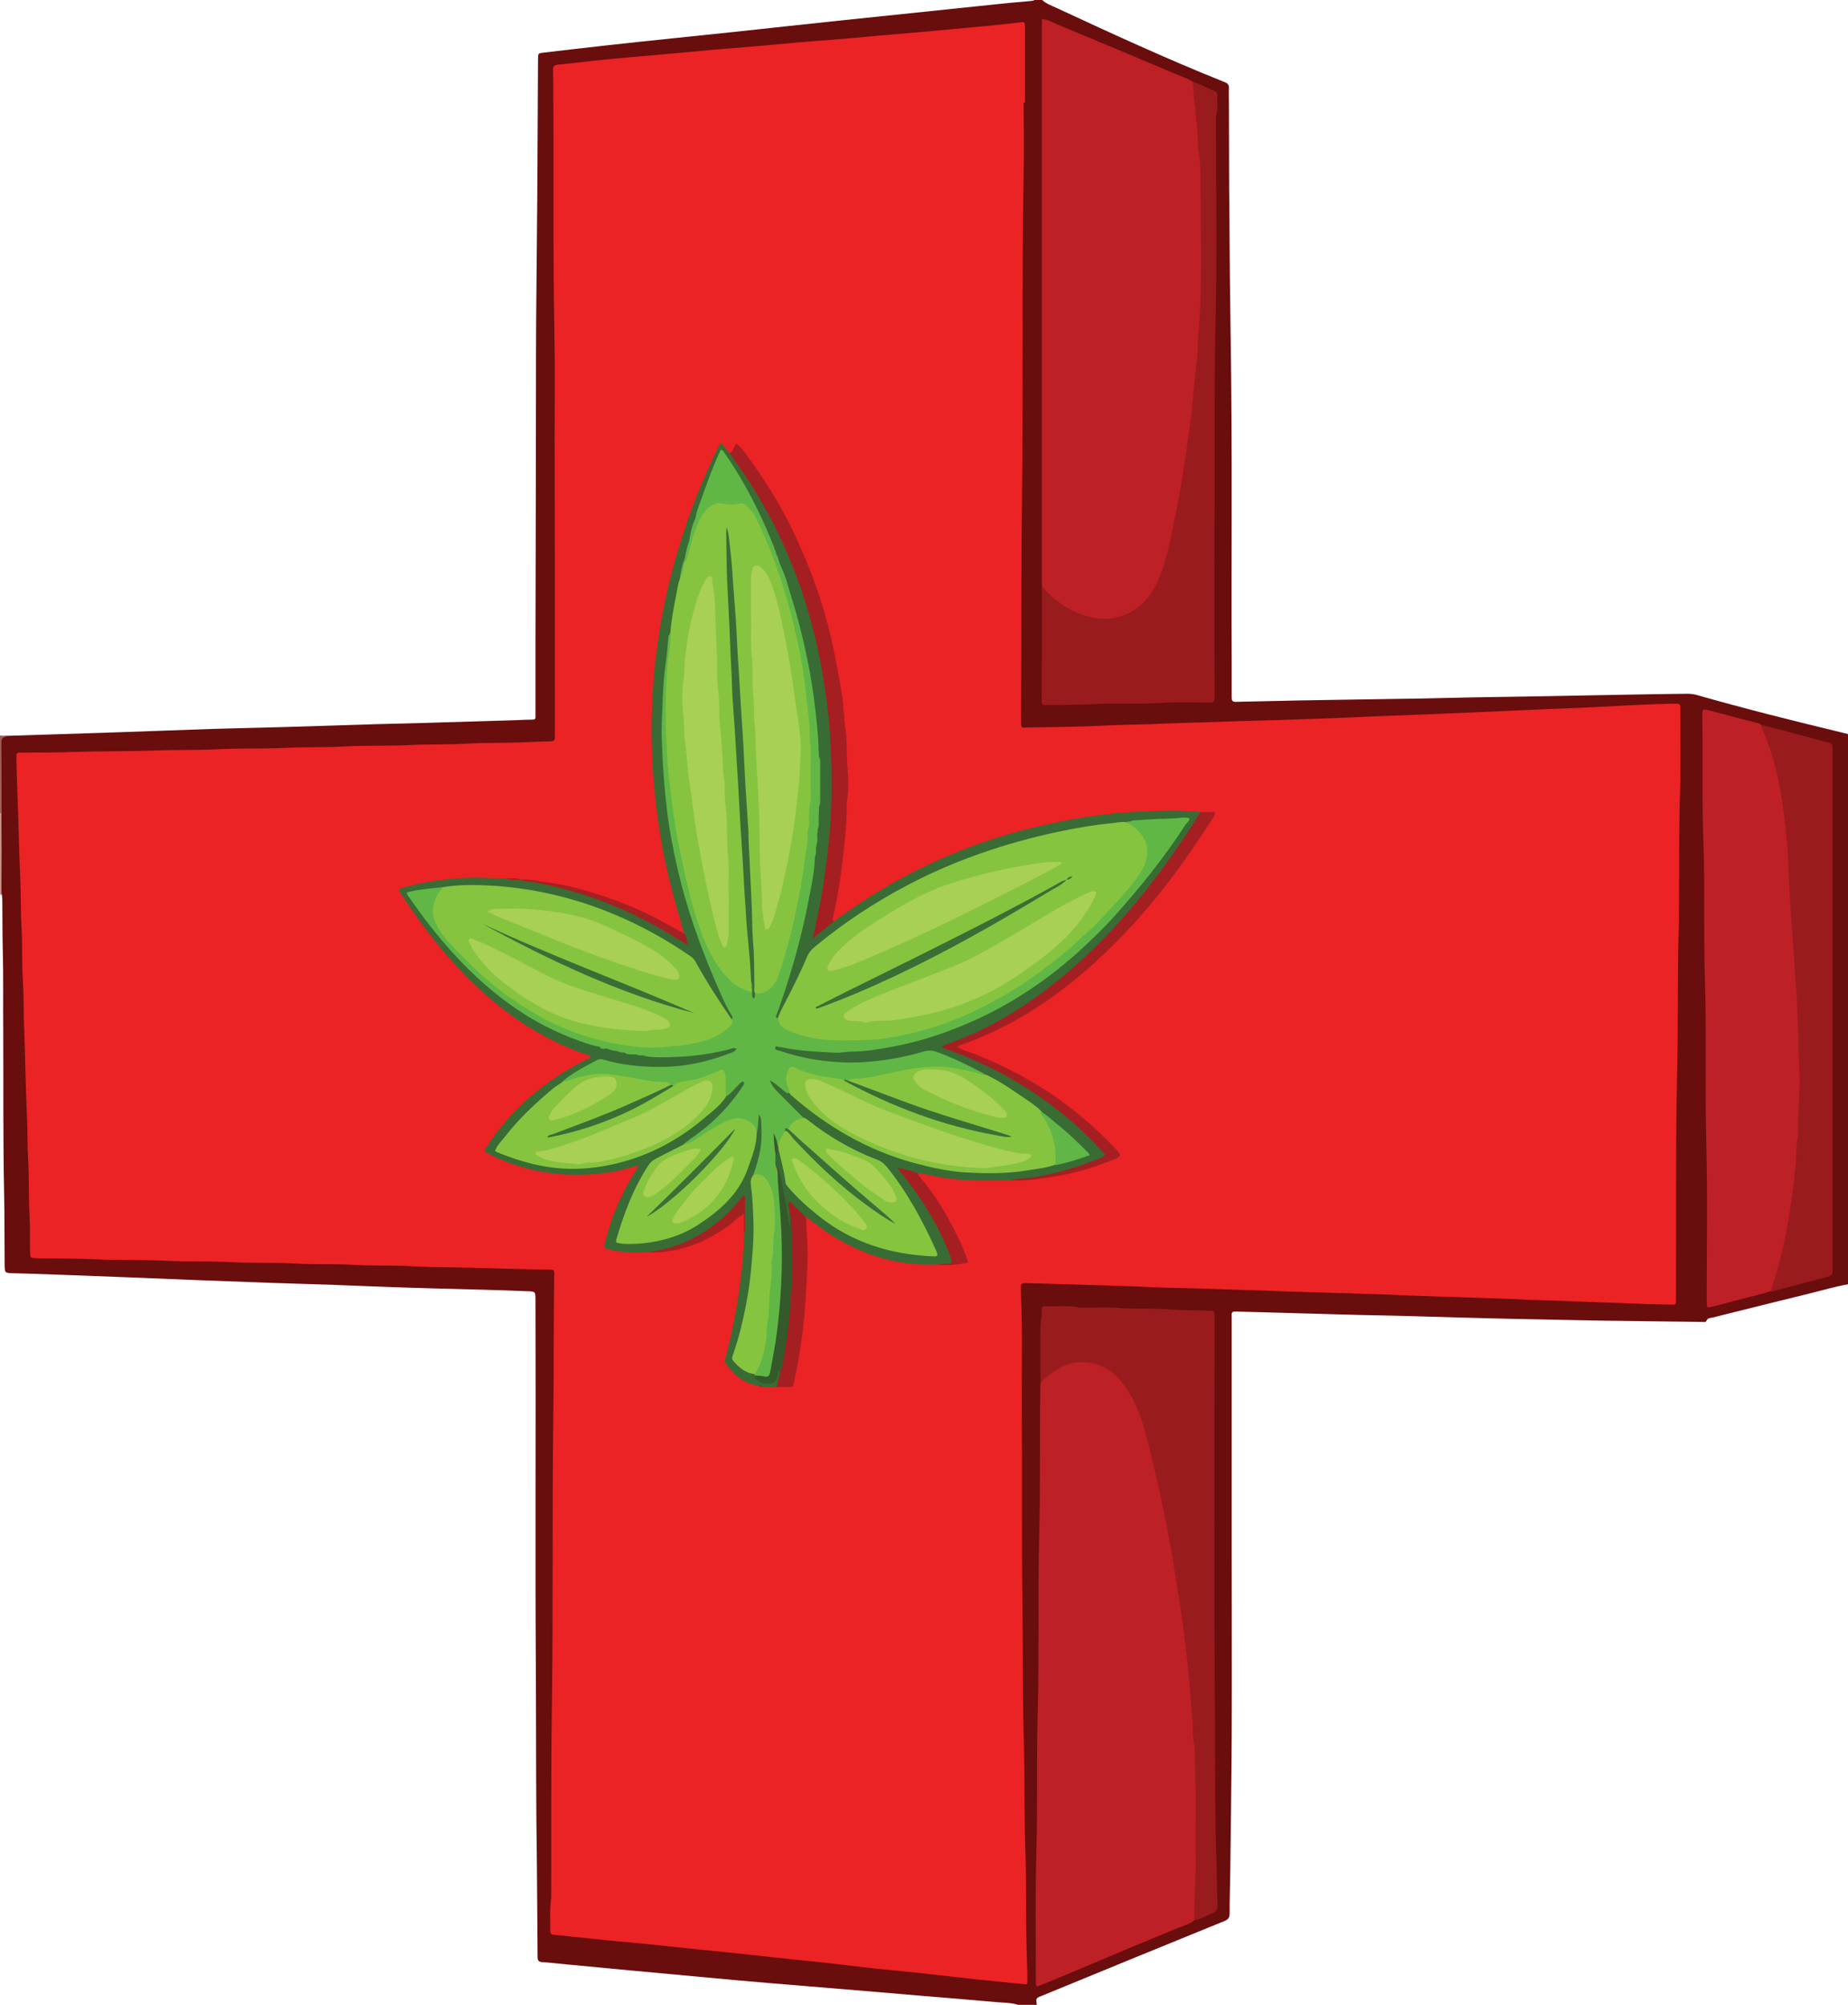 <?xml version="1.0" encoding="utf-8"?>
<!-- Generator: Adobe Illustrator 25.2.3, SVG Export Plug-In . SVG Version: 6.00 Build 0)  -->
<svg version="1.1" id="Layer_1" xmlns="http://www.w3.org/2000/svg" xmlns:xlink="http://www.w3.org/1999/xlink" x="0px" y="0px"
	 viewBox="0 0 800.3 868.1" style="enable-background:new 0 0 800.3 868.1;" xml:space="preserve">
<style type="text/css">
	.st0{fill:#690D0D;}
	.st1{fill:#9B5A53;}
	.st2{fill:#BF9789;}
	.st3{fill:#EB2325;}
	.st4{fill:#BD2025;}
	.st5{fill:#991B1E;}
	.st6{fill:#386C34;}
	.st7{fill:#A51E22;}
	.st8{fill:#A51F22;}
	.st9{fill:#A52022;}
	.st10{fill:#A62022;}
	.st11{fill:#34592A;}
	.st12{fill:#86C440;}
	.st13{fill:#60B746;}
	.st14{fill:#61B746;}
	.st15{fill:#62B746;}
	.st16{fill:#60B646;}
	.st17{fill:#A8D054;}
	.st18{fill:#396D35;}
	.st19{fill:#396E35;}
	.st20{fill:#3A6F35;}
	.st21{fill:#A8D053;}
</style>
<g>
	<g>
		<path class="st0" d="M440.9,868.1c-3.1-1-6.4-0.9-9.7-1.2c-11-1-22.1-1.9-33.1-2.8c-10.6-0.9-21.3-1.8-31.9-2.7
			c-10.5-0.9-21.1-1.7-31.6-2.6c-10.4-0.9-20.9-1.8-31.3-2.8c-9.7-0.9-19.5-1.8-29.2-2.7c-9.5-0.9-19.1-1.8-28.6-2.7
			c-3.6-0.3-7.1-0.8-10.7-1c-1.6-0.1-2-0.8-2-2.2c0-4.8-0.1-9.6-0.1-14.4c-0.1-8.5-0.1-17-0.2-25.5c-0.4-25.6-0.3-51.2-0.4-76.7
			c-0.4-56,0-112-0.2-167.9c0-3.7,0-3.7-3.7-3.8c-13.3-0.6-26.5-0.8-39.8-1.2c-15.1-0.4-30.1-1-45.2-1.6c-8.5-0.3-17-0.5-25.4-0.8
			c-10.8-0.4-21.5-0.8-32.3-1.2c-19.5-0.8-39.1-1.6-58.6-2.3c-7.1-0.3-14.2-0.5-21.3-0.7c-3.6-0.1-3.5-0.1-3.6-3.7
			c-0.1-9.9,0-19.8-0.2-29.7c-0.5-23.9-0.3-47.8-0.4-71.6c-0.1-11.7,0.1-23.4-0.2-35.1C1,404,1.1,396.8,1,389.6
			c0-0.7-0.1-1.4-0.2-2.1c-0.6-1.8-0.3-3.6-0.3-5.3c0-10,0-20,0-30c0-9.9,0.1-19.8-0.1-29.7c-0.1-2.7,0.5-4.1,3.4-3.9
			c14.6-0.5,29.1-0.9,43.7-1.4c15.1-0.5,30.1-1.1,45.2-1.6c10.3-0.3,20.6-0.5,30.8-0.8c12.8-0.4,25.6-0.8,38.3-1.2
			c7.7-0.2,15.4-0.4,23.1-0.6c13.2-0.4,26.4-0.8,39.5-1.2c2.1-0.1,4.2-0.2,6.3-0.2c0.9,0,1.3-0.4,1.2-1.3c0-0.7,0-1.4,0-2.1
			c0-10,0-20,0-30c0.1-31.8,0.1-63.6,0.2-95.4c0-19.1,0-38.2,0.2-57.3c0.3-27.7,0.5-55.4,0.6-83c0-5.7,0.1-11.4,0.1-17.1
			c0-2.3,0.1-2.3,2.3-2.6c18.6-2.2,37.3-4.3,56-6.2c16.4-1.7,32.8-3.4,49.1-5.2c15.8-1.7,31.6-3.4,47.4-5
			c14.7-1.5,29.4-3.1,44.1-4.6c4.6-0.5,9.1-0.9,13.7-1.3c0.9-0.1,1.8,0,2.6-0.6c1,0,2,0,3,0c1.9,1.8,4.4,2.6,6.7,3.7
			c23.9,11.1,47.8,22.1,72.3,31.9c1.4,0.5,2.1,1.2,2,2.8c-0.1,2.2,0,4.4,0,6.6c0.1,15.8,0,31.6,0.2,47.4c0.1,19.1,0.3,38.2,0.6,57.3
			c0.7,45.9,0.2,91.8,0.4,137.7c0,4.9,0,9.8,0,14.7c0,1.4,0.3,1.9,1.8,1.9c9.1-0.2,18.2-0.4,27.3-0.6c6-0.1,12-0.2,18-0.3
			c15.7-0.3,31.4-0.4,47-0.8c11.1-0.3,22.2-0.4,33.3-0.6c14.5-0.3,29-0.5,43.4-0.8c8.9-0.2,17.8-0.3,26.7-0.4c1.3,0,2.6,0.2,3.8,0.5
			c21,6,42.2,11.3,63.4,16.4c0.8,0.2,1.5,0.4,2.3,0.6c0,79.4,0,158.8,0,238.2c-5.4,0.9-10.7,2.5-16,3.8c-14.2,3.5-28.5,7-42.7,10.6
			c-1,0.2-2.2,0.1-2.7,1.4c-0.3,0.8-1.2,0.5-1.9,0.5c-18.8-0.3-37.6-0.4-56.3-0.8c-9.7-0.2-19.4-0.4-29-0.6
			c-13.4-0.3-26.7-0.7-40.1-1.1c-10-0.3-20-0.4-29.9-0.7c-11.8-0.3-23.5-0.7-35.3-1c-3.9-0.1-7.8-0.2-11.7-0.3c-1,0-1.5,0.4-1.4,1.4
			c0,0.7,0,1.4,0,2.1c0,33.2,0,66.4,0,99.5c0,27.2,0.1,54.4,0,81.5c-0.1,19.1-0.4,38.2-0.6,57.2c-0.1,6.3-0.3,12.6-0.3,18.9
			c0,1.7-0.5,2.6-2.2,3.3c-26.5,10.8-53,21.6-79.4,32.5c-2.3,0.9-2.3,1-1.9,3.8C446.1,868.1,443.5,868.1,440.9,868.1z"/>
		<path class="st1" d="M3.6,318.6c-3,0.9-3,0.9-3,4.2c0,9.8-0.1,19.6-0.1,29.3c-0.2,0.2-0.4,0.2-0.6,0c0-11.2,0-22.4,0-33.6
			C1.2,318.6,2.4,318.6,3.6,318.6z"/>
		<path class="st2" d="M0,352.2c0.2,0,0.4,0,0.6,0c0,5.7,0.1,11.5,0.1,17.2c0,6-0.1,12.1-0.1,18.1c-0.2,0-0.4,0-0.6,0
			C0,375.8,0,364,0,352.2z"/>
		<path class="st3" d="M443.3,44.6c0,10.2,0.2,20.4,0,30.6c-0.8,46.6-0.1,93.2-0.7,139.7c-0.4,32.1-0.2,64.2-0.4,96.3
			c0,4.5-0.3,3.9,3.8,3.8c11.4-0.2,22.8-0.3,34.2-0.9c5.7-0.3,11.4-0.3,17.1-0.5c12.7-0.6,25.3-0.8,38-1.3
			c5.8-0.2,11.6-0.3,17.4-0.5c11.2-0.4,22.4-0.7,33.5-1.2c9.9-0.5,19.8-0.8,29.6-1.2c9.5-0.4,18.9-0.8,28.4-1.2
			c8.9-0.4,17.7-0.8,26.6-1.2c9.2-0.3,18.4-0.7,27.5-1.2c8.7-0.5,17.3-0.9,26-1.1c0.6,0,1.2,0,1.8,0c1.1,0,1.7,0.5,1.6,1.6
			c0,0.7,0,1.4,0,2.1c0,12.1,0.2,24.2-0.2,36.3c-0.6,20.1-0.1,40.2-0.6,60.3c-0.5,19.7-0.1,39.4-0.6,59.1
			c-0.7,32.7-0.3,65.4-0.5,98.1c0,0.3,0,0.6,0,0.9c-0.1,1.9-0.1,1.9-2,1.8c-4.2-0.1-8.4-0.1-12.6-0.3c-11.5-0.5-22.9-0.8-34.4-1.3
			c-5.1-0.2-10.2-0.3-15.3-0.5c-11.9-0.6-23.7-0.9-35.6-1.3c-4.9-0.2-9.8-0.3-14.7-0.5c-12.5-0.6-24.9-0.9-37.4-1.3
			c-5.8-0.2-11.6-0.3-17.4-0.5c-12.6-0.6-25.1-0.8-37.7-1.3c-6.1-0.2-12.2-0.2-18.3-0.5c-12.9-0.6-25.7-0.9-38.6-1.3
			c-5.5-0.2-11-0.3-16.5-0.5c-3.2-0.1-3.4,0-3.2,3.3c0.8,17.3,0.3,34.6,0.4,51.9c0.2,28.2-0.1,56.4,0.3,84.6
			c0.3,19.7,0,39.4,0.6,59.1c0.4,15,0.1,30,0.6,45c0.5,14.9,0.2,29.8,0.6,44.7c0.1,4.4,0.3,8.8,0.3,13.2c0,2,0,1.9-2,1.7
			c-6.9-0.7-13.9-1.4-20.8-2.1c-8.3-0.9-16.6-1.9-25-2.8c-6.6-0.7-13.3-1.3-19.9-2c-6.2-0.7-12.5-1.5-18.7-2.2
			c-6.4-0.7-12.9-1.3-19.3-2c-6.7-0.7-13.5-1.5-20.2-2.2c-6.5-0.7-13.1-1.3-19.6-2c-7-0.7-14.1-1.5-21.1-2.2
			c-5-0.5-9.9-0.9-14.9-1.4c-5.2-0.5-10.3-1.1-15.5-1.6c-2.7-0.3-5.4-0.6-8-0.8c-1.2-0.1-1.6-0.6-1.6-1.7c0.1-4.4-0.3-8.8,0.3-13.2
			c0.1-0.9,0.1-1.8,0.1-2.7c0.1-27-0.1-54,0.3-81c0.6-41.6,0.1-83.2,0.6-124.7c0.3-20.4,0.1-40.8,0.4-61.2c0.1-3.8,0.4-3.5-3.5-3.6
			c-11-0.1-22-0.5-33-0.8c-8.2-0.2-16.4-0.1-24.6-0.6c-8.6-0.5-17.2-0.1-25.8-0.6c-8.7-0.5-17.4-0.1-26.1-0.6
			c-9.1-0.5-18.2-0.1-27.3-0.6c-9.5-0.5-19-0.1-28.5-0.6c-9.8-0.5-19.6-0.1-29.4-0.6c-8.7-0.4-17.4-0.3-26.1-0.5
			c-2.6-0.1-2.6-0.1-2.7-2.7c-0.1-5.2,0.1-10.4-0.2-15.6c-0.5-8-0.1-16-0.6-23.9c-0.4-6.2-0.2-12.4-0.5-18.6
			c-0.6-13.4-0.8-26.7-1.3-40.1c-0.2-6.4-0.1-12.8-0.5-19.2c-0.5-7.8-0.1-15.6-0.6-23.4c-0.4-6.8-0.2-13.6-0.5-20.4
			C8.2,367.9,8,355,7.5,342c-0.2-4.6-0.3-9.2-0.4-13.8c0-2.3,0-2.3,2.4-2.3c7.5-0.1,15,0,22.5-0.3c11.5-0.4,23-0.2,34.5-0.6
			c9.5-0.4,19-0.1,28.5-0.6c9.8-0.5,19.6-0.1,29.4-0.6c8.3-0.4,16.6-0.1,24.9-0.6c9.5-0.5,19-0.1,28.5-0.6
			c8.1-0.4,16.2-0.1,24.3-0.6c8.3-0.5,16.6-0.2,24.9-0.6c3.8-0.2,7.6-0.3,11.4-0.4c1.4,0,2-0.6,1.9-1.9c-0.1-0.8,0-1.6,0-2.4
			c0-43.1,0-86.2-0.1-129.3c0-14.4,0.2-28.8-0.1-43.2c-0.7-34.9-0.2-69.8-0.5-104.7c0-3,0-6-0.1-9c-0.1-1.6,0.3-2.3,2.1-2.5
			c5.2-0.5,10.3-1.1,15.5-1.7c5.6-0.6,11.1-1.1,16.7-1.6c5.3-0.5,10.5-0.9,15.8-1.4c6.2-0.5,12.3-1.1,18.5-1.7
			c5.7-0.5,11.3-0.9,17-1.4c6.4-0.5,12.7-1.1,19.1-1.7c5.5-0.5,10.9-0.9,16.4-1.3c6.4-0.5,12.7-1.1,19.1-1.7
			c5.6-0.5,11.1-0.9,16.7-1.4c5.8-0.5,11.5-1.1,17.3-1.6c4.7-0.4,9.3-0.9,14-1.3c4.7-0.5,9.3-0.9,14-1.5c2.1-0.2,2.1-0.3,2.2,1.9
			c0,4.6,0,9.2,0,13.8c0,6.3,0,12.6,0,18.9C443.3,44.6,443.3,44.6,443.3,44.6z"/>
		<path class="st4" d="M451.2,253.7c0-1.2,0-2.4,0-3.6c0-68.6,0-137.2,0-205.7c0-11,0-22,0-33c0-1,0-2,0-3.2
			c2.6,0.3,4.7,1.5,6.8,2.4c17.1,7.1,34.2,14.3,51.3,21.5c2.5,1,5,1.9,7.3,3.3c2.3,2.9,1.6,6.5,1.9,9.8c3.2,28.3,2.9,56.8,2.4,85.3
			c-0.3,14.9-1.8,29.9-3.5,44.7c-2.6,21.7-5.9,43.3-11,64.7c-1.2,5-2.9,9.7-5.2,14.3c-6.3,12.3-18.6,17.5-31.8,13.2
			c-5.9-1.9-11-5.1-15.5-9.4C452.6,256.8,451.6,255.4,451.2,253.7z"/>
		<path class="st4" d="M517.2,831.5c-2.1,1.7-4.8,2.4-7.3,3.4c-13.1,5.4-26.1,10.8-39.2,16.4c-6.9,2.9-13.8,5.7-20.7,8.6
			c-0.3,0.1-0.6,0.1-0.8,0.2c-0.8-0.5-0.6-1.3-0.6-1.9c0-18.7-0.3-37.4,0.2-56c0.6-20.6,0-41.1,0.6-61.7c0.7-25,0-49.9,0.6-74.9
			c0.6-21.3,0.2-42.5,0.5-63.8c0-1,0.1-2,0.1-3c1.2-3.2,4-4.7,6.6-6.3c9.6-5.9,21.8-3.7,28.8,5.1c5.5,6.9,8.8,15,11,23.5
			c7.4,28.5,12.9,57.3,16.6,86.5c1.8,14.2,2.9,28.4,3.9,42.6c1.7,22.5,0.8,44.9,1,67.4c0,3.9-0.7,7.8-0.6,11.7
			C518,830.1,517.7,830.9,517.2,831.5z"/>
		<path class="st4" d="M766.7,559.1c-5,1.7-10.2,2.7-15.2,4.1c-3.4,1-6.9,1.8-10.4,2.7c-1.7,0.4-1.9,0.3-2-1.4c0-0.6,0-1.2,0-1.8
			c0-22.8,0.4-45.6-0.2-68.4c-0.6-23.8,0.2-47.6-0.6-71.3c-0.6-19.2,0.1-38.4-0.6-57.5c-0.7-18.3-0.2-36.6-0.5-54.8
			c-0.1-4,0-3.9,3.8-2.9c6.7,1.8,13.5,3.6,20.2,5.3c0.5,0.1,1,0.2,1.3,0.6c1.4,0.8,1.9,2.2,2.5,3.6c4.8,11.5,7.1,23.7,8.5,36
			c1.5,12.4,2,24.9,2.5,37.3c0.5,9.8,1.3,19.5,2.1,29.2c0.6,7.5,1.1,14.9,1.3,22.4c0.1,9.6,1,19.1,0.7,28.7
			c-0.8,25.4-2.1,50.7-8.6,75.4c-0.8,3.2-1.9,6.3-2.8,9.5C768.4,557.2,768,558.5,766.7,559.1z"/>
		<path class="st5" d="M517.2,831.5c-0.1-9.4,0.8-18.7,0.6-28.1c-0.2-11.9,0.3-23.8-0.2-35.7c-0.2-5.2,0.2-10.6-1-15.8
			c-0.1-0.5-0.1-1-0.1-1.5c0.4-4.3-0.5-8.6-0.7-12.8c-0.4-6.3-1-12.7-1.7-19c-0.9-7.8-1.8-15.6-3-23.3c-1.3-8-2.5-16.1-3.9-24.1
			c-3-16.9-6.7-33.7-11-50.3c-2.2-8.5-5.4-16.5-11.1-23.3c-3.3-4-7.6-6.6-12.9-7.5c-7.9-1.3-14.1,1.8-19.8,6.9
			c-0.6,0.5-1.2,1.1-1.8,1.6c0-7.9-0.2-15.8,0-23.7c0-2.6,0.7-5.1,0.5-7.7c-0.1-1.1,0.5-1.7,1.6-1.6c4.9,0.2,9.8-0.5,14.6,0.5
			c0.8,0.2,1.6,0.1,2.4,0.1c4.7,0,9.4-0.3,14.1,0.1c7.7,0.6,15.4,0.1,23,0.7c5.5,0.4,11,0.3,16.4,0.5c2.8,0.1,2.8,0.1,2.8,2.9
			c0,0.7,0,1.4,0,2.1c0,58.6-0.3,117.2,0.2,175.8c0.1,19.2-0.1,38.4,0.6,57.5c0.2,6.3,0.2,12.6,0.5,18.8c0.1,2-0.6,3.2-2.4,3.9
			C522.3,829.5,520,831.1,517.2,831.5z"/>
		<path class="st5" d="M451.2,253.7c5.4,6.7,12.3,11.2,20.6,13.4c12.2,3.2,23.2-2.9,28.4-13.1c3.3-6.4,5.1-13.2,6.6-20.1
			c1.5-6.7,2.8-13.4,4-20.1c1-5.4,1.8-10.8,2.6-16.1c0.8-5.4,1.6-10.8,2.3-16.2c0.6-4.4,0.9-8.9,1.3-13.3c0.6-5.5,1.1-11,1.7-16.6
			c0-0.2,0.1-0.4,0.1-0.6c-0.3-4.3,0.5-8.5,0.7-12.8c1.1-19.4,0.5-38.7,0.4-58.1c0-5.2,0-10.5-1-15.7c-0.1-0.5-0.1-1-0.1-1.5
			c0-5-0.7-9.9-1.1-14.8c-0.2-3-0.9-5.9-0.8-8.9c0-1.3-0.3-2.5-0.5-3.8c3.3,0.9,6.2,2.7,9.4,3.9c0.9,0.3,1.5,1,1.4,2
			c-0.2,2.9,0.4,5.8-0.5,8.6c-0.3,0.9-0.1,2-0.1,3c0,29.2,0.5,58.4-0.2,87.6c-0.6,26.8-0.2,53.5-0.4,80.3c-0.2,26.7,0,53.4,0,80.1
			c0,0.1,0,0.2,0,0.3c0,3,0,3-2.9,3c-6.3,0-12.6-0.3-18.9,0.1c-10.1,0.7-20.2,0-30.2,0.6c-6.7,0.4-13.4,0.3-20,0.4
			c-2.9,0.1-2.9,0-2.9-2.7C451.2,286.3,451.2,270,451.2,253.7z"/>
		<path class="st5" d="M766.7,559.1c2.9-8,4.9-16.1,6.6-24.4c1.5-7.1,2.5-14.3,3.4-21.4c0.4-2.8,0.5-5.8,0.9-8.6
			c0.5-4.2,0-8.4,1-12.5c0.1-0.4,0.1-0.8,0.1-1.2c-0.4-9.4,1.2-18.7,0.5-28.1c-0.5-7.2-0.2-14.4-0.7-21.5c-0.2-3.7-0.2-7.4-0.5-11
			c-0.5-6-0.8-12.1-1.2-18.1c-0.4-5.3-0.8-10.7-1.2-16c-0.5-7.9-0.9-15.9-1.2-23.8c-0.3-6.5-1-13.1-1.8-19.6
			c-1.3-10.1-3.1-20.2-6.5-29.9c-1.1-3.1-2.4-6.1-3.7-9.1c6.2,1.2,12.3,3.2,18.5,4.7c3.8,1,7.5,2.1,11.2,3c1.1,0.3,1.5,0.8,1.5,1.8
			c0,0.7,0,1.4,0,2.1c0,74.3,0,148.6,0,222.9c0,0.8,0,1.6,0,2.4c0,1-0.6,1.6-1.6,1.9c-8.3,2.2-16.5,4.4-24.8,6.6
			C767.1,559.2,766.9,559.1,766.7,559.1z"/>
		<path class="st6" d="M336.5,600.5c-2,0.1-4,0.3-6-0.1c-0.6-0.3-1.3,0-1.9-0.4c-6.4-0.8-10.8-4.6-14.4-9.7
			c-0.6-0.9-0.2-1.7,0.1-2.6c1.7-6.7,3.2-13.4,4.4-20.2c1.9-11.1,3.3-22.3,3.6-33.6c0.8-4.9-0.6-9.7-0.3-15.1
			c-11.3,13.1-24.2,22.6-41.9,23.4c-5.4,0.2-10.8,0.2-16.1-1.1c-2.5-0.6-2.5-0.6-1.9-3.2c2.4-10.4,6.6-20.1,12.1-29.2
			c0.7-1.1,1.3-2.2,2-3.3c0.1-0.1,0-0.4,0-0.7c-4.2,1.1-8.4,2.4-12.7,3c-18,2.5-35.2,0.3-51.6-7.9c-0.4-0.2-0.9-0.5-1.3-0.7
			c-0.8-0.4-0.9-1-0.4-1.7c0.3-0.5,0.7-1,1-1.5c10.7-16.3,25.2-28.2,42.4-37c0.8-0.4,1.7-0.5,2.2-1.4c-0.1-0.6-0.6-0.5-0.9-0.6
			c-17.5-5.7-32.6-15.3-46.2-27.6c-13.7-12.4-25-26.9-35.1-42.3c-1.3-2-1.2-2,1.1-2.7c9-2.5,18.1-3.9,27.4-4.2
			c5.6-0.2,11.2,0.2,16.8,0.2c2.2,0.8,4.5-0.3,6.6,0.6l0,0c25.8,2.7,49,12.7,70.7,26.5c0.6-1.2-0.3-2.2,0.1-3.1
			c-1.2-4.3-2.5-8.6-3.7-12.9c-4.4-15.6-7.4-31.4-9-47.6c-1.1-10.8-1.6-21.7-1.4-32.6c0.6-33.5,7.4-65.8,19.7-96.9
			c2.6-6.5,5.4-12.9,8.4-19.2c0.5-1.1,1.1-2.1,1.7-3.3c1.9,1.2,2.6,3.2,4.1,4.4c1.3,0.3,1.8,1.5,2.5,2.4
			c15.3,21,26.1,44.1,33.1,69.1c4,14.5,6.4,29.2,8,44.2c1.5,13.7,1.5,27.5,0.9,41.3c-0.7,16.7-3,33.2-7,49.4c-0.1,0.3-0.1,0.6,0,1
			c2.7-1.2,4.3-4.2,7.5-4.7c7.8-5.6,15.7-10.9,24-15.7c21.4-12.3,44.3-21,68.4-26.3c13.3-2.9,26.6-4.9,40.2-5.5
			c8.8-0.4,17.5-0.7,26.3,0.2c0.5,1.1-0.3,1.9-0.8,2.7c-10.3,16.5-21.8,32-34.8,46.5c-11.6,12.9-24.4,24.2-38.6,34
			c-10.3,7.1-21.4,12.9-33.1,17.3c-0.9,0.3-1.9,0.6-3,1.3c7.3,2.7,14.2,5.5,20.9,8.9c13.6,7,26.2,15.3,37.4,25.8
			c3.3,3.2,6.9,6,9.7,9.7c1.7,2.3,1.6,3.2-1,4.3c-7.6,3.2-15.3,5.8-23.4,7.2c-5.1,0.9-10.2,1.4-15.3,1.8c-5.7,0.1-11.4,0.2-17.1,0
			c-7.1-0.2-14.1-1.3-21-2.8c-0.7-0.1-1.4-0.2-2.1-0.3c-2.4,0.4-4.6-0.7-7.4-1.3c6.6,7.7,11.6,15.8,16.2,24.2
			c2.2,4,3.9,8.3,5.6,12.6c1.3,3.1,0.6,3.8-2.8,3.8c-1.1,0-2.2-0.3-3.2,0.2c-11,0.5-21.6-1.2-31.8-5.3c-8.3-3.3-15.9-7.8-22.8-13.4
			c-0.8-0.6-1.6-1.2-2.4-1.8c-3-1.2-4.6-4.1-6.9-6c-0.6,1.1,0.1,2,0.3,3c0.1,0.6,0.2,1.2,0.2,1.8c0,1.3,0.1,2.6,0,3.9
			c-0.1,1,0.3,2.6-1.1,2.7c-1.1,0.1-1-1.5-1.1-2.4c-0.4-2.4-0.8-4.7-1-7.1c-0.6-5.8-2.4-11.3-2.7-17.1c0-0.1-0.5,0-0.8-0.1
			c-1.3-1.6-0.8-3.4-0.7-5.1c0.6-1.4,0.2-2.9,0.9-4.3c0.2-0.3,0.5-0.4,0.8-0.4c2.1,3.1,2.4,6.8,2.8,10.2c0.7,5.5,3.5,9.4,7.3,13
			c12.3,11.6,26.3,19.7,43.1,22.6c4.1,0.7,8.3,0.8,12.5,1.5c2,0.3,2.3-0.6,1.6-2.3c-5.8-12.7-12.5-25-21.5-35.9
			c-0.9-1-1.9-1.7-3.2-2.2c-11.6-4.4-22-10.9-31.8-18.3c-4.1-3.8-8-7.8-11.9-11.8c-0.8-0.8-1.4-1.7-2-2.6c-0.4-0.7-1.1-1.4-0.4-2.2
			c0.8-0.9,1.7-0.1,2.4,0.4c2.1,1.5,4.1,3.2,6.1,4.8c33.2,28.7,70.9,40.7,114.5,30.8c4-0.9,7.9-2.2,11.8-3.3
			c1.8-0.5,2.3-1.1,0.8-2.7c-5.9-6-12.2-11.5-19-16.4c-7.7-5.9-15.6-11.4-24.2-15.8c-6.5-3.8-13.3-6.8-20.4-9.5
			c-1.9-0.7-3.6-0.6-5.6-0.1c-11.5,3.2-23.2,5.1-35.2,4.7c-9.2-0.3-18.3-1.9-27-5c-0.5-0.2-0.9-0.3-1.4-0.6
			c-0.6-0.4-1.3-0.8-1.1-1.6c0.2-1,1.1-1.1,1.9-1c2.8,0.3,5.5,0.8,8.3,1.2c25.6,3.3,49.9-1.5,73.4-11.5
			c18.8-8.1,35.4-19.5,50.4-33.5c16.5-15.4,30.5-33,43.1-51.7c0.4-0.6,1.3-1.2,0.7-2.1c-0.5-0.6-1.3-0.4-2-0.3
			c-6.6,0.8-13.2,0.6-19.7,1.1c-0.6,0-1.2,0.2-1.8,0.3c-0.6,0.2-1.2,0.2-1.9,0.3c-10.5,0.6-20.8,2.4-31.1,4.7
			c-16.7,3.7-33.1,8.7-48.7,15.7c-19.6,8.7-37.9,19.7-54.4,33.6c-2,1.7-3.1,3.9-4.1,6.2c-3.7,8.1-7.7,16-11.9,23.9
			c-0.4,0.4-0.8,0.6-1.3,0.6c-1.3-1.1-0.6-2.4-0.2-3.6c7.3-20.2,12.6-40.9,15.7-62.2c0.2-1.2,0.2-2.4,0.3-3.6c0-0.3,0.1-0.6,0.2-0.9
			c0.5-1.3,0.3-2.8,0.5-4.2c0-0.3,0.1-0.6,0.2-0.9c0.5-1.7,0.2-3.4,0.4-5.2c0-0.5,0.1-1,0.2-1.5c0.5-2.1,0.2-4.3,0.3-6.5
			c0-1.2,0-2.5,0.3-3.7c0.5-6.9,0.4-13.7,0-20.5c-0.2-1-0.3-2.1-0.3-3.2c-0.1-8.6-1.2-17.1-2.4-25.6c-2.5-17.8-7.1-35.2-13-52.2
			c-0.2-0.7-0.5-1.3-0.8-1.9c-0.4-0.6-0.7-1.3-0.9-2.1c-0.2-1-0.3-2.1-0.8-3c-0.1-0.2-0.2-0.5-0.3-0.7c-0.2-0.5-0.3-1-0.5-1.5
			c-0.1-0.3-0.2-0.5-0.3-0.8c-5.8-14.8-12.9-28.9-22.3-41.9c-3.9,9.8-7.9,19.2-10.6,29.1c-1.9,5.8-3.5,11.7-4.8,17.7
			c-0.6,2.8-1.4,5.6-1.8,8.5c-1.7,7.7-3.1,15.4-4.2,23.2c-1.1,6.3-1.7,12.6-2.2,19c-0.7,9.2-1.4,18.5-1.1,27.8
			c0.7,24.5,4.2,48.5,11.4,71.9c4.9,15.8,11.2,31,18.1,45.9c0.2,1,1.3,2.2-0.4,3c-1.2-0.4-1.7-1.6-2.4-2.6
			c-4.6-6.8-9.1-13.6-13.1-20.8c-1-1.9-2.5-3.3-4.3-4.5c-21.7-14.8-45.6-24.4-71.6-28.2c-11-1.6-22.1-2.1-33.1-0.8
			c-4.3,0.5-8.5,0.9-12.7,1.8c-2.6,0.5-2.7,0.8-1.2,3c4.9,7.3,10.4,14.1,16.2,20.7c8.5,9.8,18.1,18.5,28.8,25.9
			c11.1,7.7,23.3,13.1,36.2,16.8c0.8,0.3,1.6,0.4,2.5,0.7c1.6,0.4,3.3,0.6,4.9,1.1c0.3,0.1,0.6,0.1,0.8,0.2c1,0.3,2,0.3,3,0.4
			c1.5,0.4,3,0.3,4.5,0.6c1.2,0.4,2.5,0.3,3.8,0.3c11.8,1.4,23.3,0.2,34.8-2.4c0.4-0.1,0.8-0.2,1.2-0.3c1.4-0.1,3.4-1.5,4,0.2
			c0.7,2.1-1.7,2.6-3.2,3.2c-17,6.8-34.4,7.3-52.1,3.2c-2.9-0.7-5.2-0.5-7.7,1c-4,2.4-8.2,4.6-11.9,7.5c-10.3,7.4-19.2,16.2-27,26.2
			c-2.1,2.8-2,3.2,1.1,4.4c9.7,3.7,19.7,6.1,30.1,6c11.2-0.1,22-2.7,32.3-7.2c12.7-5.5,23.5-13.5,32.9-23.5c1.8-1.4,3.3-3.2,5-4.7
			c1.1-1,2.2-2.8,3.7-1.6c1.6,1.3-0.2,2.6-1,3.8c-6.6,9.8-15.3,17.5-25.1,23.8c-3.4,2.1-7,3.9-10.6,5.6c-2.7,1.2-4.4,3.3-5.9,5.7
			c-5.1,8.5-8.7,17.5-11.5,26.9c-0.9,3.1-0.7,3.5,2.5,3.6c10.1,0.2,19.6-2,28.5-6.8c7.1-3.8,12.9-9.1,18.1-15.1
			c4.3-4.9,6.1-11.2,8-17.3c0.7-2.2,1.2-4.4,1.6-6.7c0.3-2.5,0.5-5,0.9-7.4c0.1-0.8,0-2.1,1.2-2.1c1,0,1.3,1.2,1.4,2
			c0.6,3.6,0.5,7.2,0.1,10.8c-0.5,4.7-1.5,9.3-3.6,13.6c-0.8,1.5-1.1,3.1-1,4.9c0.7,9.1,1.3,18.2,0.7,27.5
			c-0.8,11.9-2.4,23.6-5.3,35.2c-0.8,3.1-1.6,6.2-2.7,9.2c-0.8,2.3-0.2,4,1.7,5.5c1.9,1.4,3.9,2.5,6,3.4c0.3,0.1,0.5,0.4,0.7,0.6
			c0.7,2.1,2.5,2.7,4.4,3.1c2.2,0.5,3.7-0.2,4.4-2.5c0.3-0.9,0.4-1.8,1-2.5c0.9-1,1.3-0.3,1.5,0.6c0.1,0.4,0,0.9-0.1,1.3
			c-0.2,0.7-0.3,1.4-0.4,2.1C337.5,598.4,337.4,599.6,336.5,600.5z"/>
		<path class="st7" d="M361.1,399c-2.9,2.3-5.7,4.6-9.1,7.3c0.8-3.8,1.5-7,2.2-10.2c2.1-10.4,3.6-20.8,4.7-31.3
			c1.4-13.5,1.4-26.9,0.9-40.4c-0.3-8.9-1.3-17.7-2.6-26.5c-1.7-11.5-4.1-22.7-7.4-33.8c-6.8-22.9-17-44.1-30.8-63.6
			c-1-1.4-1.9-2.8-2.9-4.2c1.7-0.8,1.2-3.2,3-4.2c2.7,2.5,4.7,5.5,6.8,8.5c7.9,11,14.6,22.6,20.1,34.9c6.8,15.1,12,30.7,15.3,47
			c1.2,6.2,2.4,12.5,3.4,18.7c0.7,4.7,0.7,9.5,1.4,14.2c0.9,5.9,0.4,11.9,1,17.9c0.4,4.4,0.5,9-0.3,13.4c-0.1,0.7-0.1,1.4-0.1,2.1
			c0,7.7-0.8,15.3-1.7,22.9c-1,8.5-2.2,16.9-4.2,25.2C360.5,397.8,360.5,398.5,361.1,399z"/>
		<path class="st8" d="M437.9,511.1c2.7-1,5.5-0.7,8.2-1.1c10.5-1.6,20.6-4.5,30.4-8.6c0.7-0.3,1.6-0.5,2-1.5
			c-9.4-10.7-20.3-19.9-32.3-27.7c-11.9-7.8-24.7-13.8-38.4-18.7c0.9-1.1,2-1.3,3-1.6c17.5-6.3,33.1-15.8,47.5-27.5
			c18.4-14.9,33.8-32.5,47.5-51.6c5-6.9,9.6-14,14.1-21.2c2.1,0,4.1,0,6.3,0c0,1.4-0.7,2.3-1.3,3.2c-6.6,10.1-13.3,20.1-20.8,29.6
			c-9.2,11.8-19.3,22.7-30.3,32.7c-10.9,9.9-22.7,18.5-35.6,25.6c-7,3.8-14.3,7-21.8,9.7c-0.6,0.2-1.1,0.5-1.9,0.9
			c2.6,1.6,5.4,2.2,7.9,3.2c14.8,5.9,28.7,13.5,41.3,23.3c7,5.4,13.6,11.4,19.7,17.9c0.3,0.3,0.6,0.6,0.8,0.9c1.3,1.7,1.2,2.1-0.8,3
			c-7.8,3.3-15.9,5.9-24.2,7.4C452.2,510.2,445.1,511.4,437.9,511.1z"/>
		<path class="st7" d="M341.8,520c2.4,2.4,4.9,4.8,7.3,7.2c0.3,7.5,0.9,14.9,0.5,22.4c-0.3,5.6-0.6,11.1-1,16.7
			c-0.3,4.5-0.8,8.9-1.4,13.3c-0.9,6.7-2.1,13.3-3.6,19.9c-0.2,0.9-0.7,1.1-1.5,1.1c-1.9,0-3.8,0-5.7,0c0.2-1.2,0.4-2.3,0.7-3.5
			c0.5-0.5,0.1-1.3,0.5-1.8c0.1-0.4,0.1-0.7,0.2-1.1c0.3-8,2.4-15.7,2.9-23.7c0.7-11.4,2.3-22.8,1-34.3c-0.3-2.6,0.9-5.1,0.5-7.7
			c-0.1-1,0.2-2-0.3-2.9c0-0.6-0.1-1.2-0.1-1.8C341.5,522.5,341.6,521.2,341.8,520z"/>
		<path class="st8" d="M406.2,547.7c1.3-0.7,2.7-0.4,4.1-0.5c2-0.2,2.3-0.5,1.5-2.5c-1.6-4.4-3.5-8.7-5.7-12.9
			c-4.5-8.6-9.8-16.7-16.1-24.2c-0.4-0.4-0.7-1-1.3-1.9c3.4,0.5,6.2,1.5,9,2.3c-0.2,0.3-0.3,0.5,0,0.8c7.3,8.4,12.9,18,17.7,28
			c1.5,3.1,2.8,6.4,3.9,9.9C414.8,547.7,410.5,547.9,406.2,547.7z"/>
		<path class="st9" d="M296.4,404.3c1.1,1.4,1.1,3,1.3,4.8c-3.2-1.9-6.4-3.9-9.7-5.8c-17.4-10.2-36-17.4-55.9-21.1
			c-2.2-0.4-4.5-0.4-6.7-1.3c4.2-0.4,8.3,0.7,12.4,1.3c7.8,1.1,15.4,3.1,22.8,5.6c8.9,2.9,17.5,6.5,25.8,11
			C289.8,400.6,293.1,402.5,296.4,404.3z"/>
		<path class="st10" d="M280.1,542.3c2.4-0.5,4.9-0.8,7.3-1.4c13.4-3.2,24-10.7,32.8-21.1c0.5-0.6,1-1.2,1.5-1.8
			c0.1-0.1,0.3-0.2,0.5-0.3c0.8,0.5,0.4,1.2,0.4,1.8c0,4.1,0,8.2,0,12.2c0,0.8,0.2,1.6-0.4,2.3c0-2.6,0-5.3,0-8.3
			c-3,1.5-4.8,3.8-7.2,5.4c-7.7,5.5-16.1,9.3-25.5,10.7C286.4,542.3,283.3,542.3,280.1,542.3z"/>
		<path class="st9" d="M225.6,381c-2.2,0-4.5,0.2-6.6-0.6C221.1,380.5,223.4,379.8,225.6,381z"/>
		<path class="st11" d="M328.6,600c0.7-0.1,1.4-0.2,1.9,0.4C329.8,600.5,329.2,600.5,328.6,600z"/>
		<path class="st12" d="M290.3,274.1c0.4-5.8,1.6-11.6,2.7-17.3c0.4-2,0.6-4.1,1.4-6c0.7-2.4,1.4-4.8,1.7-7.2
			c1.4-4.6,2.4-9.2,3.9-13.8c1.2-3.7,2.6-7.3,5.6-10.1c2.2-2,4.6-3.1,7.7-2.3c1.4,0.3,2.8,0.5,4.2,0.2c5.2-1.4,7.8,2,9.9,5.7
			c3,5.3,5.2,11,7.4,16.7c6.5,16.9,10.9,34.4,13.7,52.3c1.4,9.1,2.7,18.2,2.6,27.4c0,1.5,0.5,2.9,0.6,4.4c0.1,0.9,0.1,1.8,0,2.7
			c0,5.8,0,11.5,0,17.3c0.1,0.9,0,1.8,0,2.7c-0.6,3.1-0.7,6.2-0.6,9.3c0,0.3,0,0.7,0,1c-1.1,10.4-2.2,20.8-4.2,31
			c-2.3,11.6-5,23.2-8.9,34.4c-1.5,4.2-3.9,7.7-8.8,8.4c-0.9,0.1-1.8,0-2.6-0.6c-0.8-1.3-0.8-2.8-0.9-4.3c-0.4-15.2-1.4-30.3-2-45.4
			c-0.4-9.6-0.9-19.1-1.4-28.7c-0.7-12.3-1.4-24.5-2.1-36.8c-0.5-8.1-0.9-16.1-1.4-24.2c-0.5-7.9-1.1-15.7-1.5-23.6
			c-0.6-11.1-1.7-22.1-2.3-33.2c-0.1-1.7-0.3-3.3-0.4-4.2c0.5,2.2,0.5,5.3,0.6,8.4c0.1,15.1,1.3,30.1,2,45.2
			c0.8,15.7,1.7,31.5,2.7,47.2c0.7,11.6,1.4,23.1,2,34.7c0.6,10.1,1.4,20.1,2.1,30.2c0.7,9.7,1.8,19.5,1.7,29.3
			c0,1.2-0.1,2.5,0.2,3.7c0.1,0.5,0.2,1.1-0.4,1.4c-4.1,0.2-7.2-2.1-9.9-4.7c-5.8-5.6-9.4-12.6-12.2-20
			c-4.7-12.5-7.5-25.5-10.1-38.5c-3.5-18.1-5.7-36.3-5.6-54.7c0.1-11.3,0.5-22.7,2.3-33.9C290.2,276.7,289.8,275.3,290.3,274.1z"/>
		<path class="st12" d="M337.1,440.2c0.4-1,0.8-2,1.3-3c3.9-7.5,7.8-15.1,11.1-22.9c0.7-1.7,1.8-3.1,3.2-4.2
			c12.6-10.5,26.3-19.5,40.8-27.1c20.3-10.6,41.8-17.9,64.1-22.7c8-1.7,16-3.1,24.2-3.9c2-0.2,3.9-0.7,5.9-0.4
			c9.1,3.7,12.2,12.4,7.5,21.1c-2.3,4.3-5.5,7.8-8.6,11.5c-11.4,13.2-24.1,24.9-38.4,35c-14.9,10.5-30.9,18.6-48.5,23.6
			c-15.5,4.4-31.2,5.3-47.2,3.5c-4.8-0.5-9.4-2-13.5-4.6C336.4,444.2,336.1,443.4,337.1,440.2z"/>
		<path class="st13" d="M290.3,274.1c0.2,4.1-0.5,8.1-1.1,12.1c0,0.3-0.1,0.6-0.1,0.9c-0.8,11.3-1,22.5-0.5,33.8
			c0.3,6.4,0.6,12.9,1.5,19.3c0.7,5.3,1.3,10.6,2.1,15.9c0.8,5.5,2,10.9,3.1,16.3c2.1,9.9,4.3,19.8,7.7,29.4
			c3,8.6,6.9,16.8,13.7,23.2c2.5,2.3,5.5,3.8,8.9,4.5c0.5,0,0.5,1.4,1.4,0.6c0.8,0,1.5,0,2.3,0c4.8,0.3,6.5-3.2,8.1-6.6
			c2.4-5.2,3.5-10.9,5.1-16.4c0.3-1,0.4-2.1,1.4-2.8c0.3,0,0.6,0.1,0.8,0.4c0.3,0.7,0.4,1.4,0.2,2c-1.7,6.4-2.9,13-5.4,19.3
			c-1.9,4.7-4.1,9.3-5.4,14.3c-0.4,1.5-0.8,3,1.3,3.7c11.9,8.6,25.5,8.7,39.4,7.9c10.3-0.6,20.4-2.8,30.2-6
			c19.6-6.2,37-16.5,52.9-29.3c13.2-10.6,25-22.7,35.4-36c3.2-4.1,4.6-8.8,4.1-14c-0.5-4-3.1-6.6-5.9-9.1c-0.7-0.6-1.6-0.9-2.1-1.7
			c0.4-0.2,0.7-0.4,1.1-0.5c3.7-0.3,7.4-0.5,11-0.7c3.3-0.1,6.6-0.1,9.9-0.5c1.1-0.1,2.4-0.2,3.7,0.2c0,1.2-0.9,1.8-1.5,2.5
			c-4.7,7.3-9.8,14.3-15.2,21.2c-4.7,6-9.6,11.7-14.6,17.4c-5.4,6.1-11.3,11.8-17.4,17.3c-13.6,12.1-28.5,22.1-45.2,29.5
			c-11,4.9-22.3,8.7-34.1,10.9c-5.9,1.1-11.8,2.2-17.8,2.2c-2.6,0-5.1,0.7-7.8,0.5c-7.7-0.4-15.3-0.7-22.9-2.3
			c-0.3-0.1-0.6-0.1-0.9-0.1c-0.7,0.1-1.8-0.9-2,0.3c-0.2,1,1.1,1,1.7,1.2c7.1,2.4,14.3,4,21.8,4.7c4.4,0.4,8.8,0.6,13.2,0.4
			c9.4-0.5,18.6-2,27.6-4.7c2.1-0.6,3.8-0.5,5.8,0.2c6.7,2.5,13.2,5.6,19.6,9c0.4,0.2,0.8,0.6,1.2,0.9c-1.3,1.2-2.7,0.4-3.9,0.1
			c-6.7-1.8-13.4-3.2-20.4-2.7c-6,0.4-11.8,1.7-17.7,3c-5.6,1.2-11.2,2.3-16.9,2.5c-1,0.2-1.9,0-2.9,0.1c-6.9-0.7-13.7-1.6-20.1-4.4
			c-2.3-1-3.1,0-3.6,2c-0.4,1.5-0.2,3,0.2,4.4c0.3,1,0.8,2.1-0.1,3.1c-2.6-1.5-4.5-4-7.8-5.7c0.9,2.4,2.1,3.7,3.4,5
			c3.7,3.8,7.4,7.5,11.2,11.2c-2.1,1.6-4.9,2.4-6.4,4.8c-0.1,0.1-0.3,0.2-0.5,0.3c-0.5,0-1.5-0.3-1,0.9c-1,2.1-1.7,4.4-3.2,6.2
			c-0.2-0.1-0.3-0.1-0.5-0.1c-0.9-1.5-1.4-3.2-1.4-4.3c0.5,2.4,1.1,5.5,0.8,8.6c0.1,1.8-0.4,3.7,0.5,5.5c1,2.9,1.2,6.1,1.4,9.1
			c1,12.8,1.9,25.7,1.3,38.6c-0.6,13.1-1.9,26.1-4.5,38.9c-1,4.9-3.2,5.8-7.6,3.2c0-0.2-0.1-0.3-0.1-0.5c-0.3-0.6-0.2-1.2,0.1-1.7
			c4.3-7.8,4.3-16.5,5-25.1c0.9-11,1.5-22.1,2.2-33.2c0.4-6.3,0.8-12.6-0.8-18.8c-1-3.8-2.9-6.8-7.1-7.6c1.5-4.1,2.7-8.3,3.3-12.7
			c0.5-3.7,0.3-7.4,0.1-11.1c0-0.8-0.3-1.5-1-2.4c-0.2,3.6-0.4,6.8-1.3,10c-0.5-0.4-0.6-1-0.7-1.6c-0.9-4.4-4.3-6.6-8.7-5.8
			c-4,0.8-7.3,3-10.7,5.1c-2.7,1.7-5.2,3.6-8.2,4.9c-1,0.4-1.9,1.2-3,0.2c3.6-2.8,7.5-5.3,10.9-8.3c5.9-5.1,10.9-10.8,15.1-17.3
			c0.2-0.3,0.4-0.7,0.1-1.3c-1-0.4-1.5,0.5-2.1,1.1c-2,1.8-3.5,4.1-5.9,5.4c-1.5-2.2-0.6-4.7-0.8-7c-0.2-3.8-0.6-4.1-4-2.7
			c-4,1.7-8,3.1-12.3,3.6c-1.9,0.2-3.6,1.1-5.4,1.6c-0.7,0-1.3-0.3-1.9-0.6c-2.2-1.2-4.7-0.5-7-0.9c-6.7-1.2-13.3-2.6-20.1-3.2
			c-5.4-0.5-10.5,1-15.5,2.4c-1.2,0.3-2.4,1.2-3.7,0.2c4.6-3.9,9.9-6.6,15.2-9.4c1.2-0.7,2.4-0.3,3.5,0c5.1,1.5,10.3,2.3,15.6,2.7
			c5.9,0.4,11.7,0.4,17.6-0.3c6.8-0.8,13.3-2.6,19.6-4.9c1.4-0.5,3-0.8,4.1-2.3c-1.2-0.8-2.1-0.1-3,0.1c-5.8,1.5-11.7,2.5-17.6,3
			c-3.4,0.3-6.8,0.4-10.2,0.5c-3.2,0-6.4,0.1-9.5-0.7c-1.2-2.2-1-2.9,1.3-3c2.6-0.2,5.2-0.3,7.8-0.3c8.2,0.2,16.1-1,23.5-4.7
			c2.5-1.2,4.4-3.1,6.2-5.1c1.8-1.9,0.4-3.5-1-4.9c-2.8-4.7-4.8-9.8-7-14.8c-6.6-15.5-12.2-31.3-16-47.8c-2-8.6-3.7-17.3-4.7-26.1
			c-0.9-7.6-1.5-15.2-1.9-22.9c-0.2-4.9-0.5-9.8-0.3-14.6c0.4-8.3,0.4-16.7,1.6-25c0.6-4.1,0.9-8.3,1.3-12.5
			C289.9,274.9,289.9,274.5,290.3,274.1z"/>
		<path class="st12" d="M192,384.1c7-1.1,14.1-1,21.2-0.6c17.9,1.1,35.2,5.2,51.8,12c11.9,4.9,23.2,11.1,33.8,18.4
			c0.9,0.6,1.7,1.3,2.3,2.3c4.7,8.7,10.1,16.9,15.7,25.1c1.8,1.5,0.5,2.7-0.5,3.8c-3.5,3.8-7.9,5.7-12.8,6.8
			c-16,3.5-31.9,2.9-47.6-1.7c-17.3-5.1-32.3-14-45.9-25.7c-6.5-5.6-12.6-11.7-18.2-18.2c-2.7-3.2-4.8-6.6-5.3-10.9
			C186.2,391.2,188.5,386.1,192,384.1z"/>
		<path class="st12" d="M367.2,467.9c2-1.2,4.3-0.7,6.4-1c7.2-0.9,14.1-3,21.3-4.1c5.6-0.8,11.2-1.4,16.9-0.5
			c4.6,0.7,9.2,1.6,13.6,3c0.5,0.1,1,0,1.5,0c6.1,2.8,11.5,6.7,17,10.4c2.4,1.6,4.8,3.2,6.8,5.2c5.4,5.7,7.3,12.6,7.4,20.2
			c0,1.1,0,2.2-0.8,3.1c-3.7,1.4-7.5,1.8-11.3,2.4c-9,1.6-18.1,1.6-27.1,1.1c-8.1-0.4-15.9-2.2-23.7-4.3c-19.8-5.5-37-15.6-52.4-29
			c-0.4-0.4-0.8-0.9-1.2-1.3c0.2-1.1-0.3-2.2-0.7-3.2c-0.9-2.5-0.3-4.7,0.7-6.9c0.5-1.1,1.2-1.4,2.4-0.8c4,1.9,8.1,3.2,12.5,3.9
			c2.3,0.4,4.7,0.7,7,1c0.8,0.1,1.5,0.4,2.3,0.6c6.6,2.1,12.5,5.6,18.8,8.4c13.5,6,27.4,10.5,41.8,13.5c3.7,0.8,7.3,1.4,9.4,2
			c-3.7-0.7-8.8-2.4-13.9-4c-17.6-5.3-35-11.2-51.9-18.3C368.7,469.1,367.6,469,367.2,467.9z"/>
		<path class="st12" d="M341.4,488.9c1.2-3.1,3.7-4.3,6.8-4.9c0.4,0.2,0.9,0.4,1.3,0.7c9.3,7.4,19.4,13.3,30.5,17.5
			c1.6,0.6,2.8,1.6,4,3c8.9,11,15.6,23.4,21.4,36.3c0.3,0.6,0.4,1.3,0.6,1.9c-0.6,0.9-1.3,0.6-2,0.6c-18.1-0.8-34.7-5.8-49.1-17.2
			c-4.9-3.9-9.5-7.9-13.5-12.7c-0.5-0.6-1.1-1.2-1.2-2c-0.6-4.9-1.9-9.6-3-14.3c-0.1-0.5-0.1-1-0.1-1.5c0.3-2.6,1.6-4.7,3.1-6.7
			c1.7,0.2,2.4,1.7,3.4,2.7c9.8,10.2,19.9,20.2,31.4,28.6c3.7,2.7,7.6,5.2,9.9,7.1c-5-3.6-10.7-8.8-16.6-13.9
			c-8.5-7.5-17.2-14.9-25.4-22.7C342.2,490.6,341.1,490.2,341.4,488.9z"/>
		<path class="st12" d="M243.6,468.5c2.3-0.3,4.3-1.3,6.5-1.9c3.7-0.9,7.4-1.8,11.1-1.6c3.7,0.1,7.4,0.8,11.1,1.4
			c5.2,0.8,10.2,2.3,15.5,2.1c1,0,2,0.1,2.5,1.2c-1.1,1.9-3.1,2.4-4.9,3.2c-14.3,6.6-28.8,12.8-43.8,18c-1.4,0.5-3,0.4-4.1,1.3
			c1.7-0.9,3.8-1.3,5.8-1.8c15.2-3.5,29.3-9.7,42.7-17.7c1.7-1,3.2-2.4,5.4-2.4c1.8-1.6,4.1-2,6.3-2.3c4.6-0.5,8.8-2.3,13-4.1
			c0.5-0.2,0.9-0.4,1.4-0.6c0.8-0.3,1.3-0.1,1.6,0.8c0.4,1,0.6,2.1,0.6,3.2c0,2.6,0,5.2,0,7.8c-2.7,3.9-6.5,6.7-10.1,9.7
			c-9.9,8.3-21.1,14.4-33.5,18c-5.6,1.6-11.4,2.7-17.3,3.1c-13.6,1.1-26.3-2.1-38.6-7.2c-0.1,0-0.1-0.1-0.4-0.4
			c0.9-2.5,2.9-4.4,4.5-6.4c6-7.7,13.1-14.3,20.5-20.5C240.7,470.3,242.2,469.5,243.6,468.5z"/>
		<path class="st12" d="M296.2,495.5c2.4-0.3,4.5-1.7,6.4-3c3.6-2.4,7.1-4.7,11-6.6c3.1-1.5,6.3-2.4,9.7-0.9
			c3.2,1.4,4.2,2.9,4.3,6.4c0,0.4,0,0.8,0,1.2c-0.5,4.7-2.2,9.1-3.8,13.5c-3.9,11-12.1,18.1-21.4,24.2c-7.1,4.6-15.1,7.1-23.5,8
			c-2.8,0.3-5.6,0.4-8.3,0.3c-1.2,0-2.4-0.3-3.5-0.5c-0.6-0.7-0.2-1.5,0-2c3.2-10.9,7.2-21.5,13.5-31.2c1-1.6,2.3-2.7,4-3.5
			C288.4,499.5,292.3,497.5,296.2,495.5z"/>
		<path class="st12" d="M326.4,508.7c2.1-0.6,4,0,5.4,1.9c2.5,3.3,3.3,7.2,3.5,11.2c0.3,4.1,0.5,8.2-0.1,12.2s0.1,8.2-1,12.1
			c-0.1,0.2-0.1,0.4-0.1,0.6c0.4,4.6-0.4,9.1-0.8,13.7c-0.4,4-0.1,8.1-0.9,12.1c-0.5,2.4-0.3,4.9-0.6,7.4c-0.7,5.4-2,10.5-4.9,15.1
			c-4.1-0.4-6.9-2.9-9.4-5.8c-0.8-0.9-0.3-1.9,0-2.8c1.7-4.9,3.1-9.9,4.2-14.9c1.7-7.3,2.9-14.6,3.6-22.1c0.6-6.6,1.2-13.3,1-20
			c-0.2-5.1-0.3-10.1-1-15.2C325.1,512.4,324.7,510.3,326.4,508.7z"/>
		<path class="st13" d="M192,384.1c-1.9,2.2-3.5,4.5-4.2,7.4c-0.9,3.5,0,6.7,1.6,9.7c1.7,3.2,4.1,5.9,6.6,8.5c3.6,3.8,7.2,7.5,11,11
			c4.2,3.8,8.5,7.5,13.1,10.7c6,4.2,12.2,8.2,18.9,11.4c9.2,4.5,18.8,7.6,28.8,9.3c6.2,1.1,12.6,1.9,19,1.3c6.9-0.6,13.9-1,20.5-3.5
			c3.4-1.3,6.4-3.1,9-5.8c0.9-0.9,1.1-1.8,0.6-2.9c0.9-0.8-0.4-1.5-0.1-2.2c3.7,1.6,4,3.7,0.8,6.2c-1.4,1.1-2.4,2.7-4,3.5
			c-3.9,2-7.8,4-12.1,4.6c-4.6,0.6-9.1,1.7-13.8,1.1c-2.2-0.3-4.7,0.2-7.1,0.2c-1.9,0.1-1.9,0.1-1.5,2.3c-1.3,0-2.6,0.4-3.7-0.5
			c0.1-0.4,0.5-0.6,0.6-1c-1.8,0.2-3.6-1.6-5.3,0.3c-1-0.1-2.1,0.3-3-0.6c0.1-0.1,0.2-0.3,0.4-0.5c-0.1,0.2-0.2,0.3-0.3,0.5
			c-1.9,0-3.7-0.5-5.4-1.2c-0.5-1.4-1.5-0.7-2.4-0.6c-4.4-0.7-8.6-2.4-12.8-4c-15.2-5.9-28.4-14.8-40.3-25.8
			c-11.3-10.4-20.9-22.2-29.6-34.8c-0.4-0.6-1.1-1.2-1.1-2.3C181.2,385.1,186.6,384.7,192,384.1z"/>
		<path class="st14" d="M489.5,355.7c0.6,0.1,1.3,0,1.7,0.3c3.1,2.7,6.5,5.4,6.9,9.8c0.4,4.1,0.4,8.2-2,11.9
			c-2.7,4-5.8,7.8-8.9,11.5c-4.8,5.5-9.7,10.9-14.9,15.9c-4.9,4.6-10.1,9-15.3,13.2c-6.8,5.5-14,10.1-21.4,14.6
			c-2.7,1.7-5.7,2.8-8.5,4.4c-6.9,3.9-14.2,6.7-21.7,9.1c-7.6,2.4-15.3,4.2-23.2,5.3c-6.2,0.9-12.5,1.5-18.7,1.1
			c-6.8-0.4-13.7-1-20.1-3.6c-2.9-1.2-5.5-2.8-7.9-4.8c-1.1-1.7-0.5-2.8,1.2-3.6c0.2-0.2,0.3-0.5,0.5-0.7c-0.5,3.1,1.2,4.7,3.8,5.9
			c4.4,2.1,8.9,3.2,13.7,3.9c7.1,1,14.2,0.5,21.2,0.4c4.9-0.1,9.9-1,14.7-2c9.2-1.8,18.1-4.7,26.7-8.4c5.7-2.4,11.1-5.3,16.5-8.3
			c7.1-4,13.8-8.6,20.3-13.6c4.8-3.7,9.6-7.4,13.9-11.8c2-2.1,4.5-3.7,6.4-5.8c6.1-6.6,12.5-12.9,17.8-20.1c2.1-2.9,4-6,4.5-9.6
			c0.7-5.3-1.6-9.5-5.8-12.7c-1-0.8-2.3-1.2-3-2.3C488.3,355.8,488.9,355.8,489.5,355.7z"/>
		<path class="st11" d="M327.1,595.6c1.3,0.1,2.6,0.1,3.9,0.4c1.6,0.4,2.2-0.3,2.5-1.7c0.8-4.7,1.8-9.4,2.5-14.1
			c2.2-15.4,3-30.9,2.4-46.5c-0.3-7.3-1-14.5-1.5-21.7c-0.1-2.1-0.1-4.2-0.2-6.3c0-0.4,0.1-0.8,0.1-1.2c2.3,9,3.9,18.1,5.3,27.4
			c0-2.2,0-4.3,0-6.5c0.6,0.7,0.5,1.5,0.5,2.3c0.1,7,0.8,14,0.6,21c-0.5,14.8-1.7,29.5-4.7,44c-0.1,0.5-0.2,1-0.6,1.4
			c-0.1-0.3-0.3-1-0.5-0.6c-0.5,0.8-0.6,1.8-0.8,2.8c-0.5,2.3-2.5,3.2-4.7,2.8c-1.9-0.3-3.7-0.8-4.9-2.4
			C326.6,596.2,326.7,595.9,327.1,595.6z"/>
		<path class="st13" d="M301.2,224.4c0.3-2.7,1.4-5.2,2.3-7.7c2.6-7.4,5.3-14.8,8.6-21.9c0.7-0.1,1,0.4,1.3,0.8
			c9,12.9,16.1,26.8,21.9,41.5c0.1,0.4,0.1,0.8,0.2,1.2c-1.4,0.3-1.6-0.8-2-1.7c-1.8-4.1-3.4-8.3-5.5-12.2c-0.8-1.5-1.8-2.9-2.9-4.2
			c-2-2.4-4.3-3.5-7.3-2.5c-1,0.3-2,0.1-3-0.1c-4.9-1-8.2,0.5-11.1,4.7C303,223.1,302.9,224.6,301.2,224.4z"/>
		<path class="st15" d="M301.2,224.4c1-0.4,1.3-1.5,1.9-2.3c1.1-1.7,2.5-3,4.2-4.2c2.3-1.6,4.5-2.4,7.3-1.4c0.8,0.3,1.6,0.8,2.6,0.4
			c4.6-1.7,7.4,1,9.8,4.3c1.8,2.5,3.1,5.3,4.3,8.2c1.1,2.6,2.1,5.2,3.2,7.7c0.2,0.5,0.6,0.8,1.1,1l0,0c0.5,0.5,0,1.4,0.6,1.8l0,0
			c0.4,1,0.4,2.2,1.2,3.1c0,0.6,0.3,1.2,0.6,1.7c4.1,12.8,8,25.6,10.6,38.9c1.5,7.8,2.7,15.7,3.3,23.6c0.4,4.9,1.1,9.8,1.2,14.8
			c-0.3,0.9-0.5,2.1-1.9,2c-0.8-2.8-0.5-5.7-0.6-8.6c-0.2-3.3-0.6-6.5-1-9.8c-0.2-2.2-0.5-4.3-0.7-6.5c-0.5-4.5-1.2-9.1-2-13.5
			c-1.3-7-2.8-14-4.7-20.9c-3-11.3-6.7-22.3-11.4-33c-1-2.4-2.2-4.7-3.2-7.1c-1-2.4-2.8-4.1-4.6-5.8c-0.8-0.8-1.6-1-2.7-0.8
			c-2.5,0.7-4.9,0.6-7.4,0c-3-0.7-6.5,1.4-8.6,4.8c-2.6,4.2-3.9,8.9-5.3,13.6c-0.8,2.4-1,5.1-2.4,7.3c-0.4-0.4-0.3-0.8,0-1.3
			c0.1-2.9,1.1-5.6,1.9-8.4C299,230.7,299.7,227.4,301.2,224.4z"/>
		<path class="st16" d="M457.1,504.5c0-3.1,0.1-6.1-0.5-9.2c-0.8-4-2.2-7.6-4.4-11c-0.6-1-1.6-1.8-1.7-3.1c2.7,1.4,4.8,3.5,7.1,5.4
			c4.9,3.9,9.4,8.2,13.8,12.7c0.2,0.2,0.3,0.5,0.5,0.9C467,502,462.2,503.5,457.1,504.5z"/>
		<path class="st13" d="M336.6,440.9c-0.8,1.1-1.5,2.2-1.2,3.6c-2.2-0.5-2.6-0.7-2.3-2.5c0.3-2.1,0.6-4.4,1.5-6.3
			c2.1-4,3.1-8.4,5.3-12.3c1.1-1.9,0.8-4.3,1.5-6.3c1.1-3.3,1.9-6.7,2.8-10c0.2-0.8,0.1-1.8,0.2-2.7c0.6-5.9,2.3-11.7,3.6-17.5
			c1-4.3,1.1-8.8,2.2-13.1c0.3-1.4,0.4-3.1,2.7-2.4c-0.2,6.2-1.5,12.2-2.7,18.2c-2.8,14.9-6.9,29.6-11.8,43.9
			c-0.6,1.9-1.3,3.7-2,5.6C336.1,439.8,335.6,440.5,336.6,440.9z"/>
		<path class="st13" d="M352.2,322.2c0-2.1,0.1-4.2-0.6-6.2c-0.4-1.1-0.7-2.3-0.1-3.5c0.2-0.3,0.2-0.8,0.1-1.2
			c-1.1-2.8-0.3-5.9-1.2-8.7c-0.5-1.6-0.2-3.3-0.5-5c-1-5-1.4-10.2-2.5-15.2c-2-9.2-4-18.4-6.9-27.4c-0.8-2.7-1.6-5.3-2.5-8
			c-0.3-0.8-0.2-1.6-0.2-2.4c2.2,4.1,3.3,8.5,4.6,12.9c3.1,9.8,5.6,19.7,7.6,29.8c1.2,6.1,2.2,12.3,2.9,18.5
			c0.7,5.9,1.4,11.9,1.6,17.8c0,0.5,0,1,0,1.5C352,325.6,352.4,323.6,352.2,322.2z"/>
		<path class="st13" d="M352.2,322.2c0.8,1,0.6,2.8,2.4,3c0,1,0,2,0.1,2.9c0.5,1.9,0.3,3.6-0.4,5.5c-1.1,3-1,6.2-0.3,9.1
			c0.6,2.2,0.7,4.4,0.7,6.6c0,1.2-0.1,2.3-0.1,3.5c-2.1,2.1-1.3,4.4-0.5,6.7c0,0.4,0,0.7,0,1.1c-1.7,1.7-2,3.5-0.5,5.4
			c0,0.2,0,0.4-0.1,0.6c-1.4,1.3-1.7,2.7-0.5,4.2c0,0.2,0,0.4-0.1,0.6c-1.9,0.1-2.4,1.8-1.9,3s0.1,1.8-0.5,2.5
			c-0.4,0.5-0.6,1-0.5,1.7c0.2,3-0.5,5.8-1.2,8.7c-1.1,4.7-2,9.4-3.1,14.2c-0.2,1-0.4,2.1-1.2,3c-0.9-1.1-0.5-2.2-0.3-3.4
			c3.2-13.6,5.4-27.5,6.6-41.4c0.1-0.9,0.2-1.8-0.3-2.6c0-0.2,0-0.4,0-0.6c0.9-3.2,1.7-6.3,0.6-9.6c0-0.8,0-1.6,0-2.4c1-6,1-12,0-18
			c0-0.8,0-1.6,0-2.4C351.6,323.5,351.8,322.8,352.2,322.2z"/>
		<path class="st13" d="M354.6,349.2c-0.3-0.8-1.5-1.5-0.4-2.6c0.6-0.6,0.3-1.3-0.3-1.8c-1.1-1-1.1-2.2-1.1-3.6c0-1.7,0-3.4,0-5.1
			c0-1.4,0.1-2.8,1.2-3.9c1.2-1.2,0.4-2.9,0.7-4.3c0.4,0.5,0.5,1.1,0.5,1.7c0,5.9,0,11.9,0,17.8
			C355.1,348.2,355.1,348.8,354.6,349.2z"/>
		<path class="st13" d="M270.6,455.9c-0.2-1-0.5-2.2,1.2-1.7c1.8,0.5,3.6,0.6,5.6,0.6c-0.3,1.3-1.1,1.7-2.1,1.8
			C273.7,456.5,272,456.8,270.6,455.9z"/>
		<path class="st13" d="M354,359.4c-2.7-2.9-2.6-4.7,0.5-6.7C354.4,355,355,357.3,354,359.4z"/>
		<path class="st13" d="M353.4,366c-1.5-0.2-1.9-1.4-1.8-2.6c0.1-1.3,0.6-2.7,2.3-2.9C353.8,362.4,354.4,364.2,353.4,366z"/>
		<path class="st11" d="M336,500.3c-0.7-3.1-0.8-6.4-1-9.6c0.9,1.7,1.6,3.4,1.7,5.3C336.3,497.4,337.1,499,336,500.3z"/>
		<path class="st13" d="M352.9,370.8c-1.2-0.1-1.8-0.9-1.7-1.9c0.1-1.1,0.7-2.2,2.2-2.3C353.2,368,353.7,369.5,352.9,370.8z"/>
		<path class="st13" d="M296.3,242.3c0,0.4,0,0.9,0,1.3c-0.2,2.5-0.6,4.9-1.9,7.2C294.7,247.8,295.4,245.1,296.3,242.3z"/>
		<path class="st13" d="M259.8,453.5c0.3-0.7,0.8-1.3,1.6-1.1c0.9,0.2,1.9,0.5,0.8,1.7C261.3,454.1,260.4,454.3,259.8,453.5z"/>
		<path class="st13" d="M337.2,243c-1.4-0.6-1.2-1.9-1.2-3.1C336.8,240.8,337.2,241.8,337.2,243z"/>
		<path class="st11" d="M341.8,520c0,1.2,0,2.5,0,3.7C341.2,522.5,341,521.2,341.8,520z"/>
		<path class="st13" d="M336,239.9c-0.8-0.4-0.6-1.1-0.6-1.8C336,238.6,336,239.3,336,239.9z"/>
		<path class="st11" d="M337.7,595.2c0.1,0.7,0.1,1.3-0.5,1.8C337.2,596.3,337,595.6,337.7,595.2z"/>
		<path class="st17" d="M325.2,266c0-6,0.1-10.8,0-15.6c0-1.4,0.3-2.8,0.7-4.1c0.4-1.4,1.8-1.9,3.1-1c1.8,1.3,3.1,3,4,5
			c3.3,7.7,5,15.9,6.6,24.1c1,5.3,2.1,10.5,2.9,15.8c1,6,1.6,12,2.6,18c1,6.3,2,12.6,1.6,19c-0.3,4.6-0.3,9.3-0.9,14
			c-0.5,3.8-0.8,7.7-1.3,11.5c-0.8,6.4-1.9,12.8-3.1,19.1c-1.7,8.8-3.8,17.5-6.5,26c-0.4,1.3-1,2.4-1.6,3.6c-0.3,0.5-0.5,1.2-1.3,1
			c-0.5-0.1-0.8-0.6-0.8-1.2c0-1.1-0.6-2.1-0.6-3.2c0-2-0.6-4-0.6-5.9c0.1-5.9-0.6-11.7-0.8-17.6c-0.3-8.8-0.2-17.6-0.6-26.3
			c-0.4-7.4-0.8-14.9-1.2-22.3c-0.3-4.2,0-8.4-0.6-12.5c-0.6-4.3,0-8.6-0.6-12.8c-0.7-5.5,0-11-0.6-16.4
			C324.9,277.6,325.5,271.2,325.2,266z"/>
		<path class="st17" d="M315.6,388.1c0,6.2-0.1,11,0,15.8c0,1.8-0.7,3.5-0.8,5.3c0,0.5-0.4,0.9-1,1c-0.5,0-0.7-0.4-0.8-0.7
			c-1.3-2.5-2.1-5.2-2.8-7.9c-2.6-9.8-4.6-19.7-6.5-29.6c-1.5-8-2.9-16-3.8-24.1c-0.6-5.5-1.8-11-2.2-16.5c-0.2-3.1-0.4-6.2-0.9-9.2
			c-0.7-4.4-0.4-8.7-0.9-13.1c-0.5-5.2-0.7-10.6,0.3-15.8c0.1-0.5,0.1-1,0.1-1.5c0.3-9.1,1.6-18,4-26.7c1.1-4.3,2.4-8.6,4.5-12.6
			c0.2-0.4,0.3-0.7,0.6-1.1c0.5-0.9,1.1-2,2.1-1.9c1.3,0.1,0.8,1.6,1,2.5c0.6,3.4,1,6.8,1.2,10.3c0.2,6.6,0.3,13.2,0.7,19.7
			c0.4,5.6-0.2,11.2,0.6,16.7c0.7,5.5,0.2,10.9,0.9,16.4c0.5,3.7,0.5,7.5,0.9,11.3c0.4,4,0.1,8.1,1,12.1c0.1,0.3,0.1,0.6,0.1,0.9
			c-0.3,5.3,0.5,10.5,0.8,15.8c0.2,5.1,0,10.2,0.6,15.2C315.9,376.7,315.2,383.1,315.6,388.1z"/>
		<path class="st18" d="M327,430.1c-0.2,0.7,0.2,1.5-0.6,2.2c-1.1-0.7-0.5-1.9-0.7-2.8c0-0.4,0-0.8,0-1.2c-0.4-1,0.1-2.1-0.4-3.1
			c-0.3-7.7-1.1-15.3-1.8-22.9c-0.3-3-0.4-6-0.6-8.9c-0.6-7.6-0.9-15.3-1.4-23c-0.7-10-1.3-20.1-1.8-30.1
			c-0.4-6.5-0.8-12.9-1.2-19.4c-0.4-8.2-1.3-16.3-1.5-24.5c-0.2-5.9-0.6-11.8-0.8-17.6c-0.3-9.1-0.9-18.1-1.3-27.2
			c-0.3-7.1-0.3-14.2-0.4-21.2c0-0.6,0.1-1.1,0.2-2.1c1.1,3.2,1.1,6.3,1.5,9.2c0.7,5.5,1,11.1,1.4,16.7c0.6,8,1.3,16.1,1.6,24.1
			c0.2,4.4,0.5,8.8,0.8,13.1c0.5,8.6,1,17.3,1.6,26c0.4,5.6,0.6,11.2,0.9,16.7c0.4,8.6,1.1,17.1,1.6,25.6c0.1,1.3,0,2.6,0.1,3.9
			c0.4,10.1,1,20.1,1.4,30.2c0.2,4.6,0.1,9.2,0.5,13.7c0.6,6.8,0.5,13.6,0.6,20.3C326.5,428.7,326.6,429.4,327,430.1z"/>
		<path class="st15" d="M350.4,357c1.3,1.3,1.4,2.7,0.8,4.4c-0.5,1.5-0.7,2.9-0.5,4.6c0.2,1.8-0.2,3.9-0.5,5.8c-1,7-2.1,14.1-3.6,21
			c-0.6,2.8-1,5.7-1.9,8.4c-0.3,1.1-0.3,2.1-0.4,3.2c-1.4,2.2-1.6,4.8-2.4,7.3c-1.3,4.3-2.4,8.6-4.2,12.7c-1,2.3-2.5,4.1-4.4,5.5
			c-1.2,0.9-2.6,1.6-4.1,0.3c4.5-1,6.7-4.3,8.1-8.3c3.8-11.2,6.6-22.7,8.8-34.3c1.1-5.9,2-11.9,2.8-17.9c0.4-2.9,1.1-5.9,0.7-8.9
			C349.6,359.4,350.5,358.3,350.4,357z"/>
		<path class="st15" d="M351,326.4c1,0.8,1.2,2,1.2,3.2c0,3.9,0,7.7,0,11.6c0,1.2-0.2,2.4-1.2,3.2C351,338.4,351,332.4,351,326.4z"
			/>
		<path class="st15" d="M351,346.8c2.2,3.4,1.4,6.5-0.6,9.6C350.3,353.1,350.3,349.9,351,346.8z"/>
		<path class="st13" d="M325.2,425.3c0.8,0.9,0.5,2,0.4,3.1C324.8,427.4,325.2,426.3,325.2,425.3z"/>
		<path class="st17" d="M375,442.9c-2.3-0.9-4.7-0.8-7.1-0.9c-0.2,0-0.4-0.1-0.6-0.2c-0.8-0.4-1.8-0.6-1.9-1.7
			c-0.1-0.9,0.6-1.5,1.2-1.9c2.5-1.6,5-3.2,7.8-4.5c9.5-4.3,19.4-7.8,29.1-11.6c6.2-2.4,12.5-4.7,18.4-7.8c6.3-3.3,12.5-7,18.7-10.6
			c9.6-5.6,18.9-11.6,28.8-16.3c1.2-0.6,2.4-1,3.6-1.5c0.5-0.2,1-0.2,1.4,0.2c0.6,0.5,0.2,1.1,0,1.6c-1.6,3.7-3.7,7.1-6.1,10.3
			c-3.5,4.9-7.8,9.1-12.3,13c-4.8,4.2-10.1,7.8-15.3,11.4c-11.6,7.9-24.2,13.3-37.8,16.5c-5.3,1.2-10.7,2.1-16.1,2.9
			C382.9,442.3,378.8,441.4,375,442.9z"/>
		<path class="st17" d="M459.8,373.8c-1,0.6-1.9,1.4-3,1.9c-15.5,8.3-31.2,16.1-47,23.8c-9.5,4.6-19.1,9-28.8,13.2
			c-6.6,2.9-13.1,5.8-20.1,7.5c-0.8,0.2-1.5,0.5-2.2-0.2s-0.3-1.5,0.1-2.2c0.8-1.8,1.9-3.4,3.3-5c6.4-7,14.4-12,22.3-16.9
			c4.1-2.5,8.2-4.9,12.5-7.1c6.2-3.3,12.7-5.8,19.4-7.7c7.8-2.3,15.7-4.3,23.7-5.7c6.1-1,12.1-2.5,18.3-2.1c0.5,0,0.9,0.1,1.4,0.1
			C459.6,373.4,459.7,373.6,459.8,373.8z"/>
		<path class="st19" d="M461.9,381c-2.4,2.4-5.6,3.8-8.4,5.5c-21.4,13-43.2,25.4-65.9,36.1c-10.8,5.1-21.8,9.8-33.1,13.9
			c-0.4,0.1-0.7,0.3-1.2,0.1c-0.2-0.7,0.4-0.7,0.8-0.9c18.5-9.5,37.2-18.4,55.7-27.8c15.9-8,31.7-16.1,47.2-24.7
			C458.6,382.3,460.1,381.2,461.9,381L461.9,381z"/>
		<path class="st19" d="M461.9,380.9c0.5-1.1,1.5-1.3,2.5-1.5C463.9,380.3,463,380.9,461.9,380.9C461.9,381,461.9,380.9,461.9,380.9
			z"/>
		<path class="st19" d="M367.2,467.9c8,3,16,6,24.1,9c14.7,5.5,29.7,9.7,44.6,14.4c0.7,0.2,1.5,0.5,2.2,0.9
			c-2.2,0.4-4.4-0.2-6.5-0.6c-23.4-4.1-45.3-12.4-66.1-23.7C366,467,366.6,468,367.2,467.9z"/>
		<path class="st19" d="M291.5,470.3c-5.9,3.6-11.8,7.2-17.9,10.2c-11.4,5.6-23.4,9.6-35.9,12c-0.2,0-0.4-0.1-0.7-0.1
			c0.5-1,1.6-1,2.4-1.3c10.9-4.1,21.9-8.1,32.5-12.8c6.2-2.8,12.4-5.4,18.5-8.5C290.8,469.8,291.3,469.7,291.5,470.3z"/>
		<path class="st20" d="M341.4,488.9c3.4,3.1,6.7,6.2,10.2,9.2c10.3,9.2,20.7,18.4,31.3,27.3c1.7,1.4,3.3,2.9,4.9,4.6
			c-4.4-2.4-8.4-5.2-12.4-8.1c-11.6-8.4-21.9-18.2-31.7-28.7c-1.1-1.2-2-2.8-3.4-3.7c0-0.3-0.5-0.7-0.1-1
			C340.6,488.3,340.9,488.9,341.4,488.9z"/>
		<path class="st17" d="M277.6,446.4c-10.6-0.5-20-1.6-29.2-4.3c-11.1-3.3-20.7-9.2-29.7-16.1c-5.2-4-9.6-8.6-13.3-13.9
			c-0.9-1.2-1.5-2.6-2.1-3.9c-0.3-0.5-0.5-1.1,0-1.6c0.4-0.4,0.9-0.2,1.4,0c2.6,1.1,5.2,2,7.7,3.3c7.8,3.9,15.7,7.9,23.4,12
			c8.8,4.7,18.3,7.2,27.7,10.2c7.9,2.5,15.9,4.5,23.3,8.3c1,0.5,2,0.9,2.7,1.8c1.1,1.2,1,2.2-0.5,2.8c-1,0.4-2.1,0.8-3.2,0.8
			C282.7,445.6,279.7,446.8,277.6,446.4z"/>
		<path class="st17" d="M211.2,394.7c1.6-1,2.8-1.2,4.1-1.2c4.5,0,9-0.3,13.5,0.1c11.4,0.9,22.7,2.4,33.3,7.3
			c7.2,3.3,14.3,6.6,21.1,10.7c3.5,2.1,6.6,4.8,9.4,7.8c0.2,0.2,0.4,0.4,0.6,0.7c0.7,1.1,1.5,2.4,0.6,3.6c-0.7,0.9-2,0.5-3.1,0.3
			c-8.1-1.6-15.9-4.5-23.7-7.1c-9.1-3.1-18.2-6.5-27.1-10.2c-7.9-3.2-15.9-6.4-23.8-9.6C214.4,396.4,213,395.6,211.2,394.7z"/>
		<path class="st19" d="M300.7,438.7c-32.5-8.5-62.6-22.8-92-38.8C238.9,414,270.2,425.4,300.7,438.7z"/>
		<path class="st17" d="M424.4,505.7c-7.3-0.3-14.6-1.1-21.8-2.7c-10.2-2.2-19.9-5.6-29.3-10.1c-7.3-3.5-14.3-7.6-19.7-13.8
			c-2.2-2.5-4.2-5.1-4.8-8.5c-0.5-2.5,0.4-3.6,3-3.4c1.9,0.1,3.7,0.9,5.4,1.6c3.6,1.6,7.1,3.2,10.5,4.9c8.3,4.2,16.9,7.7,25.6,10.8
			c7.7,2.8,15.3,5.6,23.1,8.1c8.2,2.6,16.5,5.2,25,6.8c1.4,0.2,2.8,0.1,4.2,0.2c0.4,0,0.8,0.3,0.9,0.7c0.1,0.4-0.1,0.8-0.5,1
			c-1.4,1.2-3.1,1.8-4.9,2.2c-3,0.7-6,1.3-9.1,1.5C429.5,505.4,427,506,424.4,505.7z"/>
		<path class="st17" d="M403.2,463.1c5.8-0.1,10.8,1.3,15.3,4.4c5.7,3.8,11.4,7.7,16,12.8c0.4,0.4,0.9,0.8,1.2,1.3
			c0.8,1.1,0.3,2.2-1,2.4c-0.7,0.1-1.4,0.1-2.1,0c-7.3-1.7-14.4-4-21.2-6.9c-3.7-1.5-7.2-3.4-10.8-5.1c-1.7-0.8-3-2-4.1-3.4
			c-1.5-1.9-1.2-3.5,1-4.6c1.1-0.6,2.4-1,3.7-0.9C401.9,463.2,402.7,463.1,403.2,463.1z"/>
		<path class="st21" d="M342.7,502c1.4-1,2.5-0.2,3.4,0.4c3.8,2.9,7.5,5.8,11.1,9c3.6,3.2,7.1,6.4,10.3,9.9c2.4,2.5,4.8,5,6.8,7.9
			c0.6,0.8,1.7,1.7,0.8,2.9c-0.9,1.2-2.1,0.2-3-0.1c-7.4-2.5-13.6-6.9-19-12.5C348.1,514.5,345.1,508.5,342.7,502z"/>
		<path class="st21" d="M386.2,520.7c-1.3,0.1-2.5-0.6-3.6-1.3c-4.5-2.9-8.9-6-12.9-9.6c-3.2-2.8-6.6-5.4-9.6-8.5
			c-0.4-0.4-0.7-0.7-1.1-1.1c-0.7-0.7-1.6-1.6-1.2-2.5c0.5-1.1,1.6,0,2.4,0.1c4.9,0.6,9.3,2.6,13.9,4.4c3.3,1.3,5.5,4,7.7,6.5
			c2.1,2.4,4.3,5,5.6,8c0.2,0.5,0.5,1.1,0.7,1.7C388.4,520.1,387.9,520.7,386.2,520.7z"/>
		<path class="st17" d="M249.6,504c-5.3-0.6-10.7-0.5-15.7-3c-0.4-0.2-0.9-0.4-1.3-0.7c-0.4-0.3-0.9-0.6-0.7-1.2s0.8-0.5,1.3-0.5
			c2.8-0.1,5.5-1,8.1-1.8c9.2-2.9,18.2-6.4,27-10.3c3.8-1.7,7.8-3.1,11.5-5c4.3-2.1,8.4-4.6,12.6-6.9c3.5-2,7-4.2,10.8-5.8
			c1.4-0.6,3.1-1.6,4.5-0.4s0.8,3.1,0.6,4.5c-0.5,3-2,5.6-4.1,7.9c-6.2,7.1-13.9,12-22.6,15.6c-6.1,2.5-12.2,4.7-18.7,6
			c-2.4,0.5-4.8,1.1-7.4,1C253.5,503.2,251.6,504.4,249.6,504z"/>
		<path class="st21" d="M261.8,466.2c0.7,0,1.4-0.1,2.1,0c1.2,0.1,2.6,0.4,2.9,1.7c0.4,1.4,0.5,2.9-0.7,4.2
			c-1.3,1.4-2.9,2.4-4.5,3.4c-6.6,4.1-13.6,7.5-21.2,9.4c-0.9,0.2-1.7,0.7-2.4-0.2c-0.7-0.9-0.1-1.7,0.3-2.5c0.5-0.9,1-1.8,1.7-2.5
			c3.4-3.3,6.4-6.8,10.1-9.8C253.6,467.2,257.5,466.3,261.8,466.2z"/>
		<path class="st21" d="M293.3,529.7c-2.2,0-2.5-0.5-1.9-2c1.3-3.1,3.7-5.4,5.6-8c2.4-3.3,5.3-6.2,8.2-9.1c3.3-3.3,6.5-6.7,10.6-9.1
			c0.5-0.3,1-0.8,1.6-0.4c0.8,0.5,0.3,1.2,0.1,1.9c-2.8,11.8-9.6,20.4-20.6,25.5C295.7,529.1,294.3,529.7,293.3,529.7z"/>
		<path class="st21" d="M303.6,497.7c-1.1,1.8-2.2,3.3-3.5,4.6c-3,2.9-5.8,6-8.9,8.8c-2.3,2.1-4.7,3.9-7.2,5.8
			c-0.7,0.5-1.6,0.9-2.4,1.2c-1,0.3-2,0.4-2.8-0.5c-0.6-0.7-0.2-1.5,0.1-2.2c1.7-4.6,4.1-8.8,7.7-12.3c0.7-0.6,1.4-1.1,2.2-1.5
			c3.7-1.8,7.5-3.2,11.4-4.2C301.2,497.3,302.2,497.2,303.6,497.7z"/>
		<path class="st20" d="M280,526.9c13-12.6,25.8-25.4,38.5-38.3C313.9,498.1,292.4,520.1,280,526.9z"/>
		<path class="st13" d="M267.6,455.4c-0.1-0.5-0.6-1.1,0.1-1.5c0.5-0.2,1.1,0.1,1.2,0.5C269,455.4,268.1,455.2,267.6,455.4
			C267.5,455.4,267.6,455.4,267.6,455.4z"/>
	</g>
</g>
</svg>
